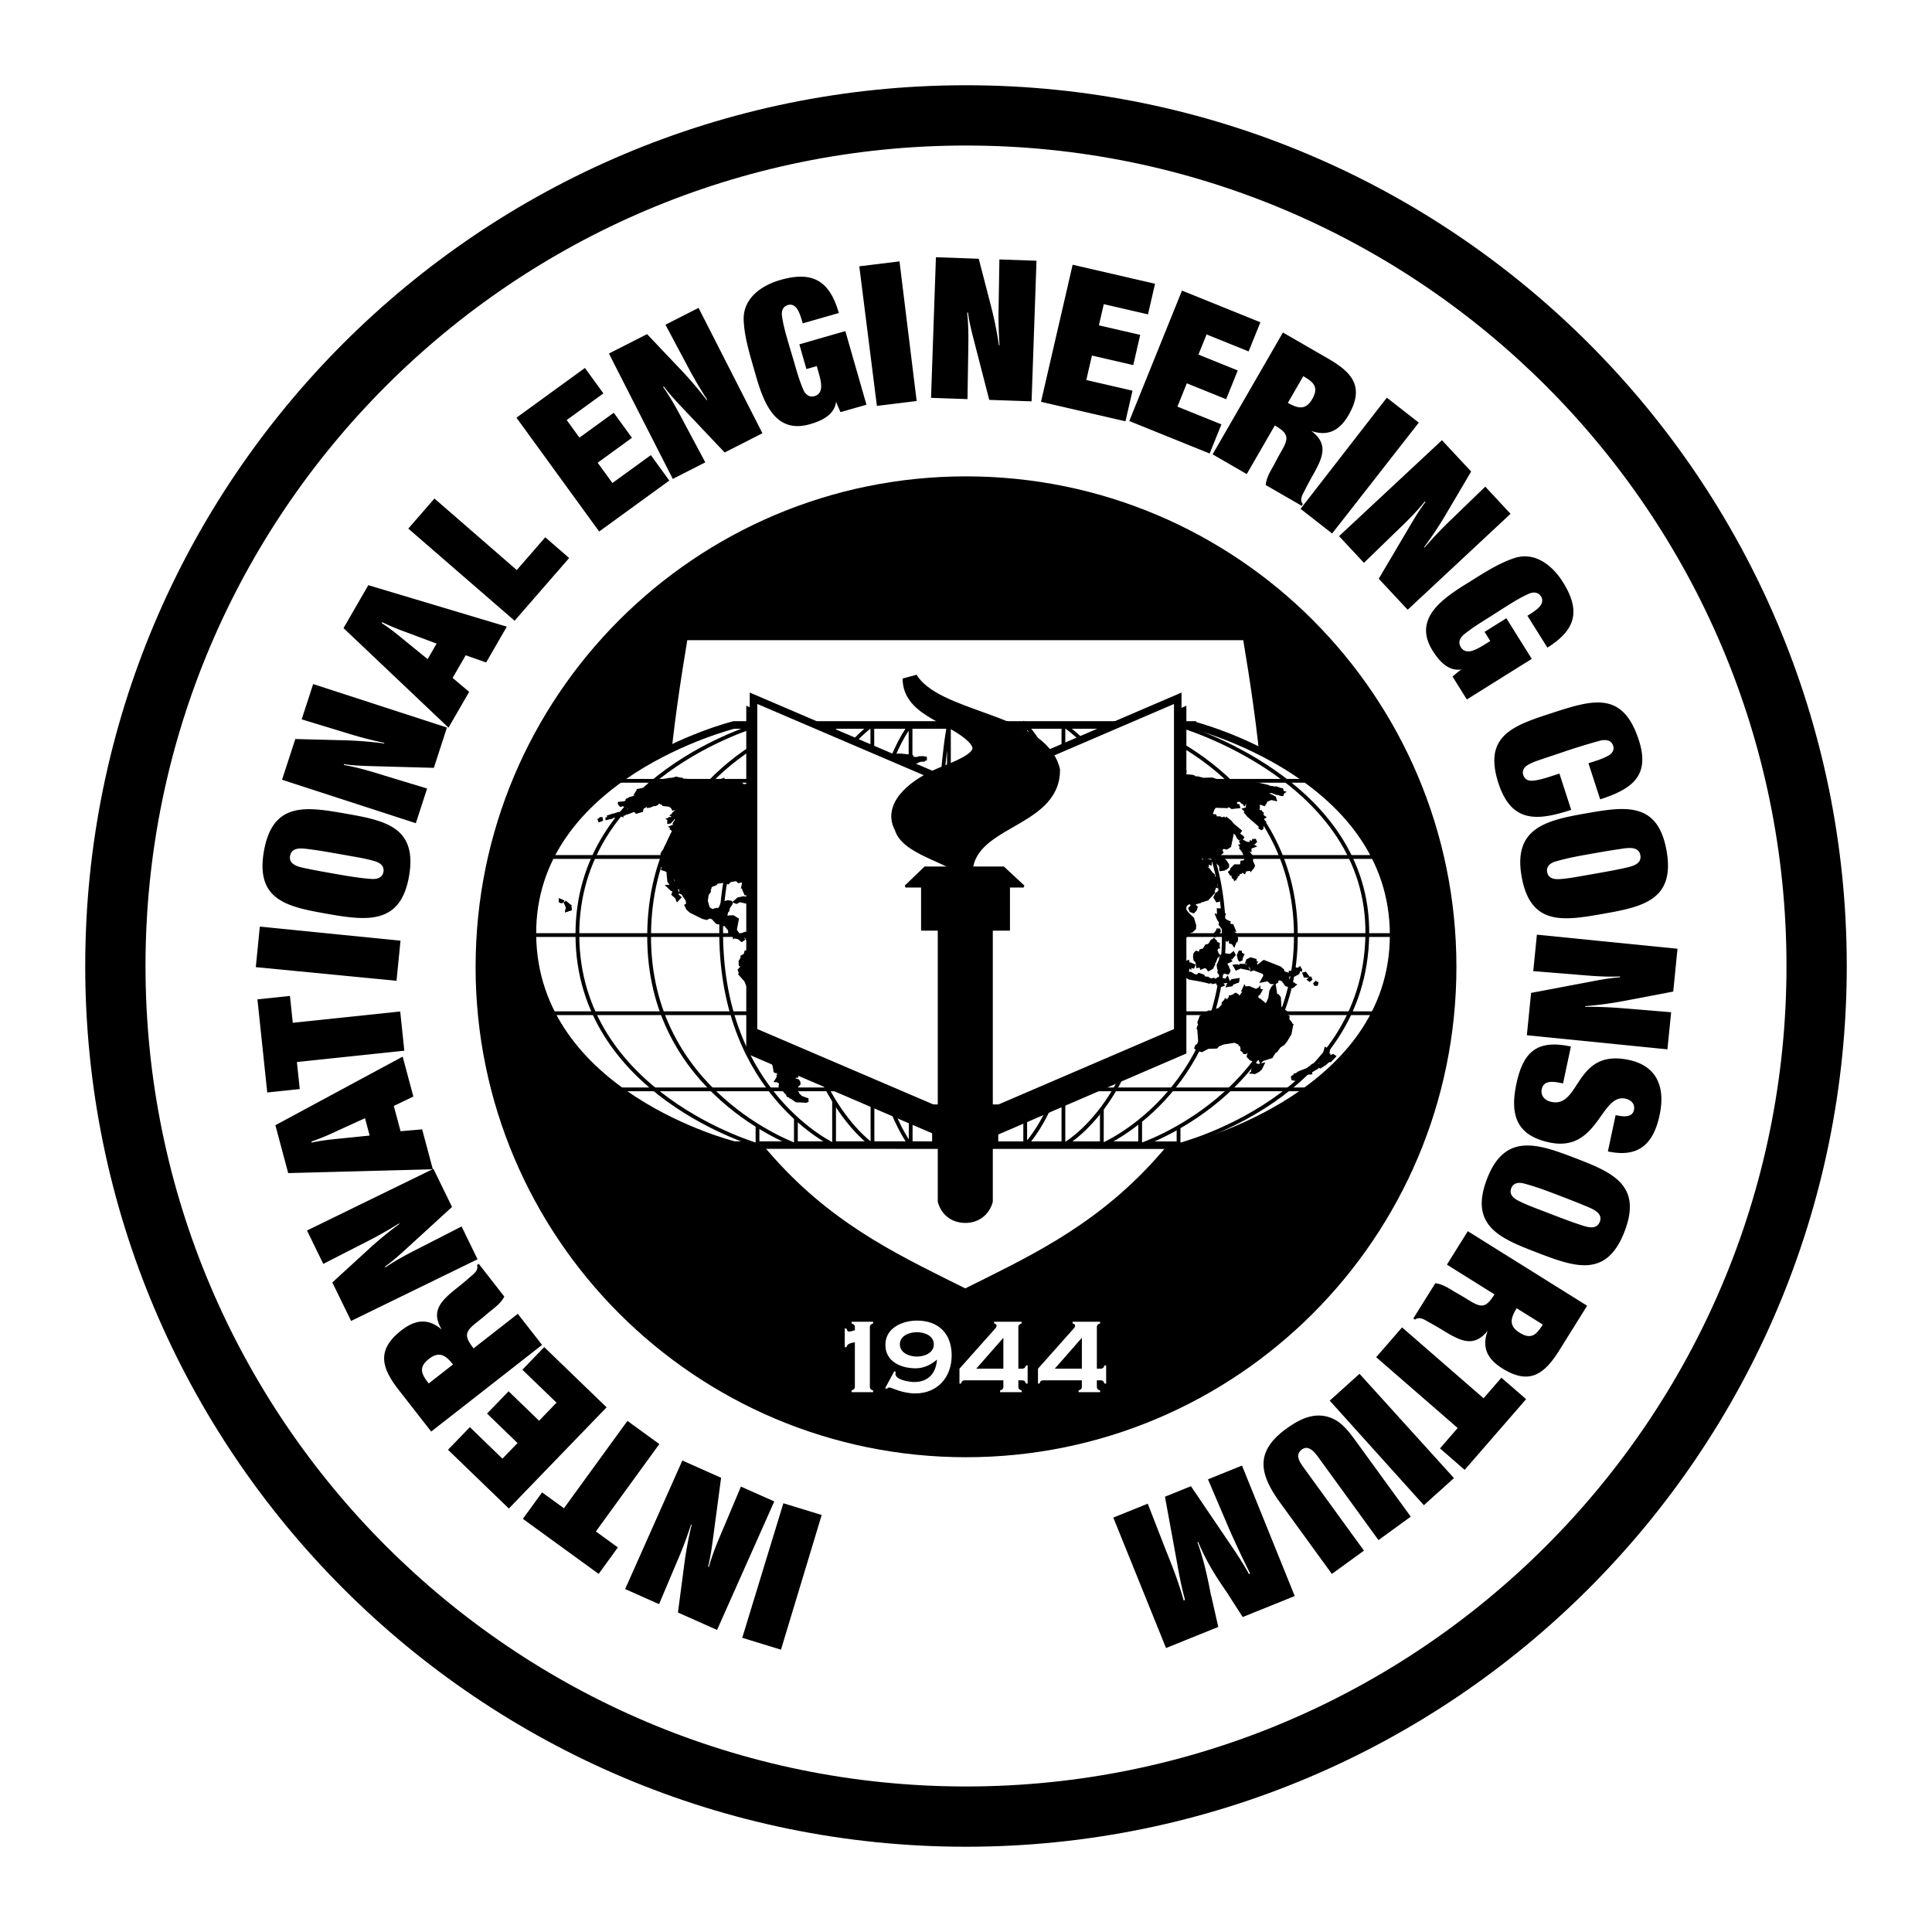 <svg xmlns="http://www.w3.org/2000/svg" width="2500" height="2500" viewBox="0 0 192.756 192.756"><path fill-rule="evenodd" clip-rule="evenodd" fill="#fff" d="M0 0h192.756v192.756H0V0z"/><path d="M8.504 96.377v-.006c.001-24.245 9.848-46.213 25.753-62.118C50.16 18.352 72.124 8.509 96.363 8.505h.019c24.245.001 46.215 9.847 62.12 25.752 15.902 15.902 25.746 37.866 25.75 62.106v.02c-.002 24.245-9.848 46.215-25.754 62.118-15.902 15.902-37.867 25.745-62.109 25.749h-.019c-24.244-.002-46.213-9.848-62.117-25.753-15.901-15.901-25.746-37.866-25.75-62.107v-.013h.001zm6.013-.006v.02c.003 22.579 9.175 43.041 23.989 57.855 14.816 14.816 35.281 23.99 57.864 23.991h.019c22.58-.003 43.042-9.174 57.857-23.988 14.818-14.815 23.992-35.281 23.992-57.865v-.02c-.002-22.579-9.174-43.04-23.988-57.854-14.818-14.818-35.283-23.99-57.868-23.991h-.019c-22.578.003-43.038 9.173-57.854 23.987-14.817 14.816-23.991 35.281-23.992 57.865z"/><path d="M48.955 96.457c0-26.193 21.233-47.427 47.427-47.427 26.192 0 47.424 21.233 47.424 47.427 0 26.191-21.232 47.428-47.424 47.428-26.194 0-47.427-21.237-47.427-47.428z" fill-rule="evenodd" clip-rule="evenodd"/><path d="M47.452 96.457v-.006c.001-13.509 5.48-25.742 14.333-34.594 8.851-8.85 21.08-14.326 34.583-14.33h.019c13.508.002 25.739 5.48 34.592 14.333v.006c8.85 8.852 14.324 21.078 14.328 34.578v.02c-.002 13.508-5.479 25.74-14.332 34.594-8.852 8.85-21.078 14.326-34.582 14.33h-.019c-13.509-.002-25.742-5.48-34.595-14.335-8.85-8.851-14.326-21.08-14.33-34.582v-.014h.003zm3.006-.006v.02c.002 12.674 5.143 24.151 13.448 32.458 8.308 8.31 19.79 13.452 32.47 13.453h.019c12.673-.003 24.15-5.144 32.457-13.449 8.309-8.31 13.451-19.79 13.451-32.469v-.02c-.002-12.677-5.141-24.154-13.445-32.462l-.002.002c-8.309-8.309-19.789-13.451-32.467-13.452h-.019c-12.675.003-24.152 5.143-32.459 13.448-8.31 8.31-13.452 19.791-13.453 32.471z"/><path d="M68.25 63.498h56.111c3.119 18.706 4.994 37.676-9.35 52.995-5.994 6.4-12.471 9.354-18.706 12.469-6.234-3.115-12.711-6.068-18.703-12.469-14.344-15.319-12.468-34.289-9.352-52.995z" fill-rule="evenodd" clip-rule="evenodd" fill="#fff" stroke="#000" stroke-width=".751" stroke-miterlimit="2.613"/><path d="M118.973 72.33H73.218S52.949 77.377 53.12 93.292c.187 15.996 20.114 20.951 20.114 20.951l45.739.012c.004 0 20.068-5.074 20.068-20.962 0-15.961-20.068-20.963-20.068-20.963z" fill-rule="evenodd" clip-rule="evenodd" fill="#fff" stroke="#000" stroke-width=".751" stroke-miterlimit="2.613"/><path d="M117.584 114.243s18.58-4.643 18.832-20.965c.232-15.511-18.832-20.932-18.832-20.932v41.897zM75.576 72.346s-18.049 5.152-17.97 20.962c.062 15.814 17.97 20.935 17.97 20.935V72.346z" fill-rule="evenodd" clip-rule="evenodd" fill="#fff" stroke="#000" stroke-width=".377" stroke-miterlimit="2.613"/><path d="M79.406 72.33s-14.55 4.867-14.643 20.962c-.095 15.738 14.643 20.962 14.643 20.962V72.33z" fill-rule="evenodd" clip-rule="evenodd" fill="#fff" stroke="#000" stroke-width=".377" stroke-miterlimit="2.613"/><path d="M83.217 72.33s-11.422 5.091-11.266 20.962c.142 15.888 11.266 20.962 11.266 20.962V72.33z" fill-rule="evenodd" clip-rule="evenodd" fill="#fff" stroke="#000" stroke-width=".377" stroke-miterlimit="2.613"/><path d="M87.033 72.33s-8 5.091-7.924 20.962c.064 15.664 7.939 20.962 7.939 20.962l-.015-41.924z" fill-rule="evenodd" clip-rule="evenodd" fill="#fff" stroke="#000" stroke-width=".377" stroke-miterlimit="2.613"/><path d="M90.844 72.346s-4.483 4.986-4.578 20.932c-.092 15.363 4.594 20.977 4.594 20.977l-.016-41.909zM113.754 114.255s15.611-5.164 15.535-20.977c-.061-15.812-15.535-20.948-15.535-20.948v41.925z" fill-rule="evenodd" clip-rule="evenodd" fill="#fff" stroke="#000" stroke-width=".377" stroke-miterlimit="2.613"/><path d="M109.928 114.255s12.174-5.09 12.174-20.962c.016-15.737-12.113-20.962-12.113-20.962l-.061 41.924z" fill-rule="evenodd" clip-rule="evenodd" fill="#fff" stroke="#000" stroke-width=".377" stroke-miterlimit="2.613"/><path d="M106.098 114.255s8.689-4.624 8.83-20.947c.139-15.511-8.83-20.978-8.83-20.978v41.925z" fill-rule="evenodd" clip-rule="evenodd" fill="#fff" stroke="#000" stroke-width=".377" stroke-miterlimit="2.613"/><path d="M102.285 114.255s5.467-5.09 5.486-20.962c.016-15.887-5.471-20.962-5.471-20.962l-.015 41.924zM98.471 114.255s2.049-4.998 2.141-20.947c.08-15.36-2.125-20.962-2.125-20.962l-.016 41.909zM94.674 72.33s-1.141 5.091-1.236 20.962c-.076 15.437 1.236 20.962 1.236 20.962V72.33zM53.089 93.292h85.981-85.981zM54.997 101.088h82.261-82.261zM130.492 108.687H61.59h68.902zM54.84 85.501h82.373H54.84zM130.617 77.901H61.59h69.027zM53.089 93.292h85.981-85.981z" fill-rule="evenodd" clip-rule="evenodd" fill="#fff" stroke="#000" stroke-width=".377" stroke-miterlimit="2.613"/><path fill-rule="evenodd" clip-rule="evenodd" stroke="#000" stroke-width=".377" stroke-miterlimit="2.613" d="M74.773 93.395l.141.165v-.165l.279-.228.049-.254.137-.12.126.043.08-.12.234-.03.407-.27.092.062-.046.088-.11.15.03.135-.107.181.092.27.126-.089-.061-.377.404-.162-.107-.077.077-.119.08.18.279.074.079.181.435-.031.237.119.328-.073-.08-.061h.5l-.218.092.453.254-.014.224.186-.028.095.074.624.66.518-.028.217.089.329.104.232.285.111.016.157.57.125.046-.046.165-.312.375.03.18.126-.088.03.239-.186.015-.019.074.503-.058.015.164.313-.465h.202l.405.165.034.105.107-.059.141.209-.046.105.218-.089.969.195.58.494.389.062.157.48-.078.48-.484.6-.19.39-.171.107v1.157l-.078.465-.281.66-.219.226-.532.028-.032.077-.45.209-.347.361-.061.182.11.285-.015.285-.221.285-.202.539-.233.212-.172.374-.266.316-.722-.134-.137-.12.046.162.312.18v.135l.172.124.031.208-.172.346-.626.135-.297-.061.11.197.031.373-.264.061-.296-.119.106.344.157.107.156-.062.034.151-.206-.076-.077.06.187.077-.141.148.062.377-.248.046-.08.177.11.166.359.12.08.122.015.151-.251.224.048.223-.095.046-.11-.089.11.105-.094.077v.149l.125.105-.061.031.297.162-.438.122.077.255-.108-.015-.187-.105.173-.106-.378-.075-.046-.196-.187-.089.155.089-.11-.03.031.076-.091-.088.03.104-.234-.24.017-.091-.237-.135.08-.151-.049-.12-.062.074-.11-.224.11.015-.14-.045-.077-.105.264.059-.329-.209.065-.046-.08-.104h-.279l.092-.15-.092-.077h.171l.157.166.062-.074-.016-.104-.03.089-.034-.077.049-.089-.08-.015.08-.12.061.12-.157-.12.111-.061-.187-.163v-.392l-.064-.059.064.016-.126-.123.077-.089-.233.046-.125-.107-.126-.389.048-.104-.251-.571.08-.03.061-.887-.267-1.245.065-.558-.11-.898.045-.467-.202-.871-.469-.376-.718-.359-.298-.286-.03-.254-.343-.482-.343-.812-.565-.629.047-.092-.108-.301.217-.238.126-.225-.03-.107-.096.12-.125-.089-.016-.316.187-.316v-.15l.298-.162.079-.301.203-.061.186-.301-.125-.015.049-.66-.125-.226-.095-.167.079-.118.157-.058zM86.055 79.549l-.234.073.062.046-.016.15-.267.286-.156.015.079.089-.312.031-.08-.031.08-.089-.141-.046.095-.061-.533.03.125-.043-.233-.091.172-.032h-.187l.061-.026-.061-.062.107-.046-.141.03.065-.03-.111-.089.061-.061-.091-.043-.031-.258.278-.089-.03-.046h.08l-.095-.027-.312.119.11-.119-.062-.123.062-.027-.142-.046.096-.062-.096-.015.111-.044-.095-.045.156-.12-.126-.031.156-.104-.045-.015.061-.076.141-.013-.092-.031h.42l-.077-.03.077-.046-.298.015.329-.046.065-.104h.125l-.08-.046.203-.163h-.344l-.279-.135.607.074-.061-.061.095-.043-.141-.047.092-.03h-.141l.111-.043-.157.043.141-.059h-.187l.218-.046-.233-.073-.156.073v.046l-.252-.03.187-.089h-.108l.173-.077.106-.105-.156-.044.141-.062h-.091l.046-.178-.062-.015.077-.016-.093-.016h.108l-.233-.18.076-.031-.015-.042-.64-.121-.39.075-.221-.058.034.072-.267-.03-.141-.074.266-.061-.422-.061.922-.043-.079-.031.11-.015v-.046l-.641.03.11-.03h-.155l.107-.028-.31-.015-.018-.076.781-.136h.408l.264-.073v-.062l.126-.015-.077-.015.218-.028-.359.028-.187-.058.671-.135h.39v-.046l.095-.016-.046-.046.203-.028.358.09-.251-.09.766-.06.095.06-.095.059.172-.073.374.058-.107-.044h.202l-.141-.092.797.12.065-.011-.079-.031h.201l-.107-.046.28.014-.374-.088.781.042-.702-.089.375-.03.514.089-.046-.043.279-.016-.187-.046 1.156-.03.61.062-1.06.014.107.016-.406.031 1.501-.047.031.031-.219.028.718.03-.625.062h-.95l.201.016-.422.058 1.094-.044.062.017-.265.073.748-.104.035.031-.05.057-.42.181.764-.211-.031.046.328-.016.111-.057.358-.017.39.059-.436.077.016.043-.984.046h.766l-.659.088.018.062.42-.062-.328.077-.076.089.122-.031-.359.092-.03.031.045.015-.217.147.202-.043.221.043-.221.016.05.03-.08.031.343.015v.059l-.733.061.123.093.297.026-.217.032.217.046-.046.119-.374-.077.203.062-.157.046h.141l-.08.073.298.046-.469-.03-.092.046.313.089-.05.076-.328.058-.248-.119-.328.119-.156-.014.297.06-.327.059.327.015-.141.046-.03.077.171-.077.313.105-.126.076.202-.03-.126.091.157-.045-.091.103.045.12-.141-.073-.031.073h-.14l-.157-.178-.453-.107-.031.03.061.046.281.044-.484.061-.015.074-.141.03.393.016-.267.076.469-.076.545.046-.827.331-.64.058-.093.061-.251.016-.111-.123.049.123-.236.074-.126.149-.264.151-.186-.015-.081.119-.201-.043-.032.059-.078-.031.14-.074-.11-.03-.077.104h-.061l-.019.077h-.248l-.111.03.05.058-.096.046-.156-.015-.046.046.126.12-.221.014.126.047-.016.089-.14-.015.095.061-.191.043.016.062-.123-.016.062.046zM119.902 101.337l.018.181.109-.166.578-.347.204.016.373-.178.455-.076.408-.421.029-.255.156-.165.092.301.096-.121-.031-.226.218.076.047-.257.125-.028v-.107l.08.031-.019-.12.189-.046.032-.135.031.076.187-.119.157.089.109.15-.094.239.172-.208.266.089-.045-.212.156-.223.092-.016.015-.18.094-.059.076.059.035-.121.374-.046v-.119l-.141-.074.076-.046.676.285.172-.073.015.15.123-.165.018.104h.076l-.125.227-.123.012-.156.451.156.107.016.15.185-.015.576.479.19-.058.141-.243.169-.405.096-.689.203-.375.096-.077.016.089.125.843h.201l.142.194.061 1.052.221.061.031.135.248.135-.047.089.127.211-.016.255.108-.089.125.059-.014.3.266.3.092.301-.141.751-.404.674-.237.301-.42.285-.312.435-.203.135-.268.451-.998.317h.061l-.092.103-.096-.238-.156.045.08-.134-.469.254-.344-.12-.236-.242.11-.525-.282.047.188-.227-.031-.135-.188.239-.201.016.156-.089.264-.346.08-.256-.268.317-.373.223-.051.108-.136-.108h.06l.032-.089-.032-.285-.109-.061.064-.105-.379-.134-.277-.135-1.156.181-.535.207-.17.198-.844.03-.596.316-.359-.077-.186-.15.061-.166.189-.118.123-.375-.091-1.203-.11-.21.125.076-.047-.242.063.196.094-.073-.11-.421.248-.677zM100.635 87.506l-.078-.073-.264.015-.395.178-.888-.225-.453-.134-.077-.135-.439-.016-.217.182-.019.358-.217.105-.299-.178-.419-.107-.141-.255-.862-.209-.328-.211.297-.331-.14-.239.11-.227-.126.061-.172-.135-.217.089-.828.016-.829.104-.75.377-.516-.031-.217-.196-.11.046-.219.42-.579.42-.172.301.016.331-.092.134-.08.105-.641.377-.126.239-.233.182-.095.269-.485.737-.076.299.172.181-.08.255.095.224-.141.632-.092.239-.157.107.234.301-.061.135v.166l.202.193.233-.059-.142.059.096.196.423.481.077.312.343.243.499.478.424.182.657-.182.404.016.266.107.767-.362.172-.046.203-.012.343-.015.171.135.111.104v.165l.188.151.514-.135.141.165.157.028.061.196-.046.285-.092.239.046.062-.046.119.122.092-.137-.015-.019.166-.107.089.126.301.435.539.221.285.061.196.016.105.217.526-.046.241.157.48-.03.313-.298.393-.172.929.015.212.625 1.141v.42l.172.839.298.332.39.856v.151l-.093.118.123.196v.166l.08-.077v.077l.267.089.576-.177.532.043.531-.166.689-.614.342-.512.235-.208.125-.436.015-.165-.092-.03.077-.105.468-.196.157-.181.046-.51-.187-.408.016-.177.656-.601.392-.15.36-.39.045-1.337-.125-.106-.094-.287.033-.462-.158-.212.111-.436.248-.496.282-.285.251-.375.764-.616.44-.478.281-.424.279-.658.156-.525.112-.015-.078-.031.031-.346-.125-.044-.344.136-1.127.269-.281-.285-.172-.03.188-.12-.077-.212-.439-.451-.248-.089-.08-.15-.047.074-.326-.748-.268-.227-.156-.795-.297-.285-.047-.196.065-.015-.141-.136-.439-.916-.186-.24-.047-.285.373.571.078-.031.094-.374-.201-.497-.236.062-.219-.062zM77.741 90.839l.015.077-.141.059h-.187l-.03-.089.343-.047zM80.694 83.453l-.248.208-.034.138.346-.092-.018-.073-.138.042.123-.177-.031-.046zM73.083 79.622h.11l-.233.046.123-.046z"/><path fill-rule="evenodd" clip-rule="evenodd" stroke="#000" stroke-width=".377" stroke-miterlimit="2.613" d="M72.334 79.549l.062.135.141-.107-.046.15.123-.028-.015.058.594-.18.313.03h-.267l.065.061-.205-.015-.875.346-.499.059-.329-.135.172-.047.343.093.253-.151h.106l.08-.061-.141-.208h.125zM67.192 82.597l-.125-.077.11-.042.39.134.125.463-.374-.119-.11-.12.141-.058-.282-.123.049-.073.076.015zM66.738 82.012l.031-.093.156-.043-.156.15.018.135-.049-.149zM67.051 81.695h.065l-.191.166-.138.042.031-.192.203-.046-.046.076-.126.028.046.03.156-.104zM80.274 82.701l.39.212-.344-.046-.156-.135.11-.031zM72.224 80.555l.626-.285h.141l-.172.058.077.03-.077.046.469.016-1.064.135zM78.397 78.901l.657.467-.219.061-.205-.046-.076-.076.061-.043-.607.239.046-.166-.298.077.062-.092.19-.058.263-.285.126-.078zM73.96 81.619l-.08.092h.096l-.08.058-.123.392.031.224-.221.212-.031-.077.203-.223-.124.03.032-.166-.142.059-.015-.178.125-.108-.11-.031.172-.162.172.028.047-.12-.078-.03h.126zM82.037 82.327l-.328.193-.031.135-.248.196-.015.077-.283.135.142.027-.252.182.531.03.236-.061-.111.092.282-.031-.251.181.438-.257-.11.257.141-.077-.031.151.111-.031.126-.177.014-.077-.094.045.111-.165-.206.135v-.135l.206-.12-.206.043.175-.224-.378.031.065-.077-.156.016-.016-.043.122-.061-.091-.047-.187.12.435-.478-.141.015zM79.976 83.453v.119l.344.031-.156.104-.157-.059-.141-.122.11-.073zM72.553 78.632l-1.157.196.672.028h-.234l-.048.091-.343.105.201.046.439-.135-.343.178.469-.12-.031-.058.123-.046.282.016h-.092l.279-.121.11-.106-.546.076.344-.12-.125-.03zM70.568 78.092l.203-.076.046.046-.295.104.046-.074zM75.163 90.015l.656.375-.813.09.157-.165-.219-.045-.125-.225-.736-.165.034-.12-.205-.015-.436.239-.08-.03.281-.24.516-.105.344.059.626.347zM83.398 76.47h.455-.455zM85.493 80.224h-.141.141zM84.646 77.896l.329.15-.421.046.142-.015-.237-.031.095-.015L84.49 78l.111-.015-.047-.044.092-.045zM91.289 75.915l.08.015-.141.012.061-.027zM88.431 75.402l.218.046-.218-.046zM88.4 75.448l.172.016-.172-.016zM88.275 75.448l.201.016-.201-.016zM87.523 75.479l.236.016-.236-.016zM87.382 75.522l.408.047-.125.046-.283-.093zM86.585 75.569l.221.06-.221-.06zM76.07 90.721l.03.06-.079-.03.049-.03zM75.086 90.839l.186.151-.22.031-.249-.151.283-.031zM77.21 84.084l-.377.104.016.059-.484.03-.188.119.156.016.656-.074.034-.15.187-.104z"/><path fill-rule="evenodd" clip-rule="evenodd" stroke="#000" stroke-width=".377" stroke-miterlimit="2.613" d="M76.333 84.532l-.514.03-.36.182-.156-.016.095-.089.092.016.015-.077.08-.12.172-.073.248-.347.016-.15.064.181.171.015.047-.077h.08l-.111-.285-.687-.135h-.034l.111-.373h-.187l-.031-.196-.125-.017-.077.121v-.136l-.11-.03-.142.134.046-.089-.389.213-.671.343.263-.074-.031.089.157-.015.61-.224-.236.181.812.073h.034l.015.135-.281-.031-.329.12.031-.059-.389.255.201-.072-.422.477-.108.378.219-.031.171-.197.08-.254.171-.255.188-.118.031.042.186-.193.267.119-.065.208-.218.181.267-.088-.015.254-.08.12-.107.061-.095.089-.095.076.064.044h.279l.782-.316zM63.411 80.87l.218-.06-.016.06.127-.122h.263l-.015.076h-.172v.074l-.436.123.108-.092-.126.061.049-.12zM60.596 81.545l.392-.119-.014.089-.378.091v-.061zM59.661 81.876l.279-.107.016-.058h.156l-.451.165zM56.674 90.435l.141.061.03.179-.233.076.062-.316zM56.598 90.239l.076.061-.092.03-.049-.107.065.016zM55.941 89.896l.061.026-.061.077v-.103zM67.379 81.199l-.046.211-.111.105-.091-.151.107-.058-.061-.015.141-.12-.141.043.125-.089.077.074zM61.833 80.177l.296-.028v.09l-.186.061-.11-.123zM73.083 79.622h.11l-.233.046.123-.046z"/><path fill-rule="evenodd" clip-rule="evenodd" stroke="#000" stroke-width=".377" stroke-miterlimit="2.613" d="M72.334 79.549l.062.135.141-.107-.046.15.123-.028-.015.058.594-.18.313.03h-.267l.065.061-.205-.015-.875.346-.499.059-.329-.135.172-.047.343.093.253-.151h.106l.08-.061-.141-.208h.125zM72.224 80.555l.626-.285h.141l-.172.058.077.03-.077.046.469.016-1.064.135zM78.397 78.901l.657.467-.219.061-.205-.046-.076-.076.061-.043-.607.239.046-.166-.298.077.062-.092.19-.058.263-.285.126-.078zM73.96 81.619l-.08.092h.096l-.08.058-.123.392.031.224-.221.212-.031-.077.203-.223-.124.03.032-.166-.142.059-.015-.178.125-.108-.11-.031.172-.162.172.028.047-.12-.078-.03h.126zM72.553 78.632l-1.157.196.672.028h-.234l-.048.091-.343.105.201.046.439-.135-.343.178.469-.12-.031-.058.123-.046.282.016h-.092l.279-.121.11-.106-.546.076.344-.12-.125-.03zM85.493 80.224h-.141.141zM88.275 75.448l.201.016-.201-.016zM87.382 75.522l.408.047-.125.046-.283-.093zM56.674 90.435l.141.061.03.179-.233.076.062-.316zM56.598 90.239l.076.061-.092.03-.049-.107.065.016zM55.941 89.896l.061.026-.061.077v-.103zM81.632 95.737l-.141.313-.343.014-.016-.299.062-.044.438.016zM79.927 109.806l-.466-.015-.126-.09.108-.03-.077-.061.188.091.156-.03-.234-.15.124-.077-.234-.028.015-.091-.094-.044.174-.076.172.046.294.27.675.239-.205.077-.47-.031zM78.584 109.146l.125.029v-.074l.078.058-.016.092.313.059-.141.134-.141-.058h.079l-.061-.061-.171-.044-.065-.135zM77.867 108.334l.015-.074.092.058.11.271-.217-.178v-.077zM77.302 106.488l.173.165-.047.059.08.211-.156-.076-.05-.359zM78.725 92.851l-.046.166-.171.015.076-.073-.03-.108h.171zM100.979 86.412l.126-.062-.126.212-.186.089-.188-.119.374-.12zM99.637 86.261l.029-.107-.109.077v.074l.08-.044zM90.087 79.414l-.485-.061.016-.062.171-.027-.061-.032.092-.061-.389-.042.438-.108-.141.016.141-.058-.11-.046-.374.03.137-.016-.061-.06.157.03-.076-.046.045-.059.187.075-.062-.089.093-.016-.107-.046.279.107-.078.058.062.12.11-.104.061.016.05-.121.122.089.157-.103.095.119v-.105h.313v-.076l.061-.015.111.091.171-.06-.095.091.237.178-.298.227-.079-.046-.657.239-.233-.027zM93.307 82.52l-.064.016.064-.016zM112.246 93.094l.065.088-.127.363.046.327.11.211.127.017.217-.197.015-.223-.248-.421-.205-.165zM119.17 90.435l.125.089-.078.227-.158.165-.217-.077-.08-.208.191-.181.217-.015zM121.482 89.067l.11.062.015.119-.095.69-.248-.419.218-.452zM124.701 84.204l.047-.031.016.104.234.135-.326.12v.227l-.395-.151h-.297l.036.089.216.093-.171.104-.217-.286.06-.104-.06-.092.201-.027-.266-.528.549.301.373.046zM122.951 86.847l-.203.178.092.15.111-.015-.047-.135.092.107.08.374.092.046v-.119l.051.15.09-.092v-.389l-.155-.197-.203-.058zM123.779 86.998l-.172-.031-.078.181-.22-.181.08-.151.234-.091.221.138-.065.135z"/><path fill-rule="evenodd" clip-rule="evenodd" stroke="#000" stroke-width=".377" stroke-miterlimit="2.613" d="M124.293 84.894h.064l.42.496.051.301-.096.028.282.647-.045.134-.08.09-.032-.209h-.064l-.076.27-.11-.119-.046.135h-.249l.016-.047-.142-.074-.014.105.121.104-.107.016-.065.181-.201-.136-.016-.18-.625.089-.047.122-.267-.031-.029-.091.296-.301h.657l.062-.525.08.197.233-.136.093-.407-.201-.463.03-.135.107.089.064-.015-.015-.105h-.11l.061-.03zM125.297 83.873l-.236.238.031-.223.205-.015zM124.873 84.111l.061.031-.061.166v-.197zM106.869 77.43h.172l-.187.061.015-.061zM107.121 77.325l.078.059-.142-.012.064-.047zM105.619 77.325l-.015-.089.22.059-.205.03zM104.043 77.973l-.08-.046.064-.062.344.151-.328-.043zM102.807 77.687h.111l.076.089-.187-.089zM102.807 77.175l.375-.061-.188-.043.141-.031-.108-.046.188-.015-.172-.015.016-.028-.065-.046.283-.031.141-.104.342-.046-.03-.042h.514l.391-.139.312.062-.047.103-.701.078-.424.134.065.031-.065.043-.125-.015.094.046h-.265l.109.061-.061.058-.125-.058-.031.043.123.061-.187-.015.156.046-.125-.016.08.046-.047.043-.439-.03.127-.059-.252-.015z"/><path fill-rule="evenodd" clip-rule="evenodd" stroke="#000" stroke-width=".377" stroke-miterlimit="2.613" d="M102.871 77.265l.467.03-.123.089.062.015-.047.046.047.105.186.165.312.092-.404.043-.267-.058-.03-.047.092-.015-.139-.03.047-.044-.392-.03-.061-.089h.125l.076-.123-.107-.042.156-.107zM102.338 78.092l.312.074-.312.092-.047-.108.047-.058zM125.764 82.52l-.032.166.096-.074-.064-.092zM117.121 77.145l.205.015.344.119-.641-.03.092-.104zM117.42 76.801l.906.089-.187.074-.438-.059-.281-.104zM116.434 76.693l.859.12-.264.092-.205-.076-.06-.074-.33-.062z"/><path fill-rule="evenodd" clip-rule="evenodd" stroke="#000" stroke-width=".377" stroke-miterlimit="2.613" d="M116.309 76.755l.205.046-.125-.092h.125l.234.062.045.058.111.061.217.031-.828.031-.344-.108h.08l-.14-.043.045-.046-.094-.03.189-.046.28.076zM125.312 80.45l-.08.043.096.12.092-.12-.108-.043zM121.076 81.499l.123.046v-.089l-.137-.046.014.089zM122.232 81.619l.471.377.262.316.846.706-.295-.151-.141.03.186.39.343.239.112.135-.284-.119.032.18-.188-.18-.172-.344-.172-.166-.423-.647-.344-.269-.186-.286.125-.045-.201-.151.029-.015zM109.387 76.243l.142-.178.123.012.047.062.139-.031.328.092v.073l-.672.062-.121-.016.014-.076zM108.277 75.958l.344-.028.156.043-.14.031.172-.062.343.077v.074l-.109-.016.203.078-.281.03-.904-.151.216-.076zM108.041 75.765l.08-.015.44.088-.081.016.096.061-.455.043-.408-.043.328-.15zM107.746 75.958l.375.015-.236.046.064-.015-.203-.046zM99.572 79.85l.282.119.111.15-.313.151-.236-.332.156-.088zM95.634 81.321l.111-.015.061.09-.157.044-.076-.107.061-.012zM95.917 81.214l.125.077-.034-.077.095-.027.062.104-.108.165-.08-.016-.156-.149.096-.077zM95.462 84.473l.046.212-.077.209-.125-.27.156-.151zM98.275 85.691l-.203.135.125.12v.119l.092-.046.08.166.063-.089.093.073-.08-.27.08.061.077-.061-.327-.208zM98.996 86.454l-.314-.058-.03.104.59.062.016-.077-.262-.031zM98.838 85.75l-.281-.24-.077.043.358.197zM95.417 84.909l.122.166-.016.327-.187.139-.126-.543.207-.089zM96.854 85.691l-.11.223v.197l-.595-.316.049-.076.234.061.422-.089zM94.134 85.268l.031.076-.061.09-.156-.074.186-.092zM97.197 80.975l.143-.105.014-.122-.157.076v.151zM93.509 80.104l-.08.089.049.091.031-.18zM92.384 81.711l.156-.12-.11-.165-.203.03-.03-.077-.046.093v-.062l-.126.016-.126.119.11.016-.095.088-.217-.015-.095.077.11.046-.11.058.031.061.174.027-.19.155.221-.016-.343.119.091.031-.091.058h.122l-.092.062.763-.151.096-.45zM92.463 80.81l-.079.072.156.078-.077-.15zM92.43 81.141l.11-.016-.061-.061-.049.077z"/><path fill-rule="evenodd" clip-rule="evenodd" stroke="#000" stroke-width=".377" stroke-miterlimit="2.613" d="M93.055 82.566l.72-.088.108-.093-.172-.058.221-.15.016-.151-.328-.03.076-.104-.141-.107.095-.028-.236-.196-.077-.228-.313-.119.126-.059-.049-.046.142-.103.079-.196-.438.03.064-.062-.049-.03.202-.104-.031-.059-.313.012-.076.077v.074l-.126.092.062.058-.138.15.156.016-.126.315.157-.208-.049.089.126-.031-.108.316.389-.061-.11.107.065.089.107-.031-.046.212-.374.135.107-.031.034.105-.283.165.36.12.186-.058-.107.104-.22.015-.344.285.408-.061.061-.089.187.015zM92.509 80.628l-.156.046-.015.119.171-.165zM98.166 80.585l-.221.012.051.138.217-.122-.047-.028zM103.666 99.85l.393-.136.125.092-.034-.122.094-.089.096.06.015-.18.032.061.14-.092-.08-.074.08-.046-.015-.149.076.046.142-.136v-.227l.094-.058.156.209.108.632-.076.119-.08-.119v.315l-.702 2.058-.142.147-.373.123-.297-.27-.096-.496v-.197l.328-.54-.123-.6.139-.331zM89.542 88.212l-.142.104.077.015.065-.119zM89.664 88.316l.015.107.049-.076-.064-.031zM124.172 98.589h.217l.047.073-.143.092-.121-.165zM124.107 98.739l.049-.104.045.104h-.094zM128.891 102.104l-.08.223.08-.223zM124.031 104.97l.186-.058.14.073-.326-.015zM125.201 106.218l.313.135.39-.092-.187.392.047-.091-.203.196-.375.209-.157-.013.063-.061-.078-.135.047-.151.064.031-.018-.27.094-.15zM131.172 98.019l.297.149h-.221l-.076-.149zM130.656 97.733l.063-.045.06.134-.123-.089zM115.92 94.157l.56.108.737.779.109-.016.279.274.204.042-.063.197.203-.015-.031.3.203.061.096.328.201.031.08.135-.08.735-.232-.072-.016.088-.516-.45-.345-.467-.157-.436-.248-.238-.111-.362-.248-.178-.156-.285-.393-.346-.076-.213zM123.717 95.028l.031.258-.096.104.192-.165.076.046-.092.15.123.12-.219-.015.079.315-.125-.151-.094-.377.125-.285zM123.264 96.412l.172-.016.109.135-.17.077-.111-.196zM122.465 96.909l.064-.166.047.104-.111.239v-.177zM122.375 96.847l.076-.016-.031.182-.065-.016.02-.15zM122.092 95.271l.672.104.265-.212.047.092-.217.271-.939.015-.047.27.139.165.58-.224.076.089-.5.239.252.377-.065.105.125.181-.277.134-.176-.586-.138.137.015.63-.185.028-.067-.089.067-.481-.112.015-.031-.224.219-.496.06-.375.237-.165zM120.576 97.718l.139.046-.092.134-.156-.134.109-.046zM120.826 97.807l.141-.029-.016.151-.172-.014.047-.108zM121.062 97.792l.264.061-.047-.135.172.104.047-.058.064.104-.519.105-.045-.12.064-.061zM121.732 98.019l.188.223-.125.046-.252-.135-.031-.089.22-.045zM121.748 97.807l.172-.059.404.105.112-.151.029.076-.11.105-.343.058-.28-.043.016-.091zM122.951 98.064l-.111.164-.278.044.077-.193.236-.106.09-.105.5-.076-.014.091-.5.181zM123.717 96.531l.078-.18h.312l.221.061.076.165-.64-.136-.047.09zM119.887 97.764l-1.201-.212-.393-.239.08.016.156-.182h.248l.362.224.359.046.141-.15.375.135.093.196.329.032.015.268-.564-.134zM118.902 96.276l.141.059-.029.093-.127-.016.015-.136z"/><path fill-rule="evenodd" clip-rule="evenodd" stroke="#000" stroke-width=".377" stroke-miterlimit="2.613" d="M118.311 96.111l.187-.104.078.223.094.032v.134l-.359-.285zM118.17 95.313v.077l-.065-.088.065.011zM116.777 95.857l.127.193-.111-.059-.016-.134zM117.482 95.151l-.062-.077h.094l-.032.077zM116.42 95.255l.17.089-.016.104-.154-.193zM120.371 94.415l-.248.39-.297.073-.111.316-.342-.135-.031.031-.096.104-.029.285.045.258.191.193.061.451.343-.046.03.181.283-.12.297.089.125.197.279-.151.172-.331-.092-.136.203-.149.217-.586.221.046-.25-.254.013-.104-.201-.316.141-.046-.047-.136.219-.045-.076-.136.232-.073-.391-.196v-.135l-.125-.12-.095.104-.014-.104-.328.51-.299.091zM132.328 104.565l-.016.135.188.089-.047.301-.094.123.094.073.108-.182-.045.286.185.092.299-.119.061.042-.36.378-.185.016-.344.311-.453.286-.127-.059.312-.3-.172-.196.456-.331.171-.285-.062-.074.078-.134-.078.045-.033-.166.08-.091h-.08l.064-.24zM131.076 106.276l.203-.12-.031.197.203-.092-.062.076.127-.045-.141.196-.563.331-.124.135.015.059-.344.03-.595.509-.344.138-.529-.107.091-.059h-.076l.264-.15.049-.092.06.016.344-.239.844-.331.609-.452zM126.873 96.276l.797.316.268.224.06.228.408.149.047.163-.203.046.217.3.111.239.141.016v.107l.172.074-.049.046.236.088-.142.121-.579-.165-.328-.464-.42-.197-.156.016.029.105-.216.104.06.137-.14.09-.375-.032-.282-.285-.531.105.143-.255.17.031-.17-.555-.893-.346-.123-.12.016-.181-.112.255-.125.046-.015-.197-.188-.15.375-.059.08-.12-.379.059-.121-.178-.205-.046.065-.15.277-.134.393.119.046.42.221.239.656-.509.764.3zM130.107 97.028l.252.328-.14-.011-.112-.317zM128.578 97.044h.358l.078-.123-.016.107.172.016.221-.167-.016-.149.187.043-.095.287-.328.178-.36-.015-.201-.177zM129.719 96.636v.211l-.143-.3.143.089zM121.562 92.674l.045.223-.515.524.42-.524.05-.223zM123.016 93.094l.203.15.125.42-.065.3-.111-.257-.092.123.078.209-.047.118-.062-.104-.25-.073-.016-.3-.14-.109-.174.136-.061-.104-.156.211.061-.285.236-.181.094.03.015.151.078-.046.157-.197.156-.012-.029-.18zM122.639 93.047l.156-.06v.122l-.156-.062zM122.639 92.701l.029.212-.123.239.094-.451zM122.703 92.628l.172.088.09.243-.061.042-.201-.373zM122.404 92.809l.141.015-.08.435-.156-.165.095-.285zM122.139 92.523l.281.105v.104l-.236.181-.045-.39zM122.688 92.357l.216.016.157.374-.125-.015-.248-.375zM122.42 92.342l.219.209-.141-.104-.062.046-.016-.151zM121.982 90.824l.016.258.094.135-.188.42.078.224.11.135.156-.104.127.15.014-.077.14.061-.049.062.143.165-.016.104-.359-.346.031.166-.203-.166-.281.015.016-.223-.079-.016v.088l-.125-.18-.125-.3.141.03-.031-.616.39.015zM121.719 92.13l.263.062.03.209-.061.046-.232-.317zM76.333 90.944h-.5l-.106-.105.465-.03-.061-.239-.141-.062.393-.028.419.044.173.107-.077.044.248.122-.061.104-.218-.062-.251.093-.047-.077-.186.197-.05-.108zM97.449 85.268l-.002.015-.021-.015h.023zM121.291 85.832l-.012.022-.008-.022h.02z"/><path fill-rule="evenodd" clip-rule="evenodd" stroke="#000" stroke-width=".377" stroke-miterlimit="2.613" d="M76.849 82.447l.205-.077.108.062.126-.135.064.088.076-.073-.03-.077.281-.089-.11-.076.141-.359-.048-.135.937-.421v-.076l-.091.062.157-.482-.173-.12.047-.077.232-.042.064-.092.123.015-.061-.031.095-.058h-.111l.077-.046.018-.119.078-.016-.126-.015.297-.224-.125-.016.065-.104.186-.076.374.089.282-.059.187.074-.095.076.126-.03-.047.088.127-.014-.08.046v.061l.377.058-.11.092v.105l-.36.015.28.031.015.058-.092.076h.077l-.061.046.015.028h-.156l-.218.135.5-.104-.065.18-.233.074.218-.058.156-.12-.03.12.343-.181.015.089.081-.058-.016-.046.248-.135-.031-.074.267-.123-.049.093.111.088-.077.031.107.031-.203.073.203-.031.016.108-.157.027.191.031-.172.092.138-.031-.046.059.111.062-.141.06.155.09-.111.073-.232.015.218.016-.077.091.264.105-.092.119.156-.015-.049.12.141-.074.282.151-.655.224-.173-.016.141.046-.049.061.61-.196-.14-.015.251-.016-.096.197.126-.089.173.042v.104h-.126l.064.139-.064.016.064.042h-.08l.05.061-.268.151-.389.058-.439.258h-1.297l-.313.223-.389.135-.689.513.766-.451.766-.166.123.059-.031.122-.247.119-.283.016.343.058-.171.165.095.016-.034.135.11.15.237.062.187-.046.141.135-.611.165-.014.059-.111-.028-.389.285-.096-.092.11-.193-.064.015.69-.227-.313.016.093-.151-.298.166-.31.031-.064.134-.298.105-.076-.061-.126.123-.267.072-.294.363.157.149-.707.12-.312.151-.015.134-.298.301-.091-.15.014.269-.297.359.095-.208-.079-.119.03-.136.141-.15-.171.074-.062.285-.157-.12.157.197-.064.193-.061.031.095.03-.018.196-.173-.046-.03.09.126.061.061-.061v.076l-.264.058.031.165-.641.286-.595.408-.248.39.091.944-.122.407-.19.074-.108-.224-.126-.362.047-.134-.061.015.076-.346-.218-.24-.313.089-.187-.193-.39.058.047-.166-.095.136-.5.015v.061h.236l-.125.135.076.12-.171-.09-.188.075-.217-.166-.672.091-.015-.076-.111.227-.251.12.11-.062h-.187v.062l-.251.165-.016.135-.076.015.015.344-.218.316-.095.647.218.766.252.151.092.119.518-.15.171.058.203-.208.202-.467.549-.15.248.046.031.09-.264.389-.094.408-.032-.181-.094.088.064.062-.095.344-.172.257.11.042.797-.042.39.239-.201 1.068.232.327.095.166.233.046.485-.196.251.077.157.166-.157.058-.283-.151-.296.227.08.165-.111.074-.282-.239-.298-.062-.06-.089-.078.043-.018-.147-.264-.257-.03.119-.142-.089v-.285l-.392-.466.064-.043-.095-.091-.217.045-.313-.135-.313-.061-.172-.166-.266-.301-.343-.103-.298.15-.344-.089-1.217-.601-.297-.27-.127-.273.095-.043.047-.18-.062-.347-.453-.69-.221-.089.095-.211-.454-.602-.076-.644-.329-.211-.064.586.171.227.142.57h.08l.061.616.22.193-.156.166-.079-.196-.329-.285.08-.255-.141-.316-.126.046-.251-.239.205-.016.077-.18-.267-.347-.077-.721.031-.165-.172-.224-.389-.134.046-.151-.126-.316.08-.135-.05-.211.065.03.015-.104.093-.046-.219.016.032-.586.266-.39.111-.27.656-.813.171-.03-.125-.043.125-.165.062-.317.392.031-.156.182.202-.135.046-.139.095-.057-.049-.062-.016-.043.097-.031h-.111l.079-.119-.141.073.046-.15-.156.015.096-.119-.345-.016.124-.046v-.073l-.265-.031.093-.046-.046-.027.11-.016-.08-.03.142-.213-.142-.014.142-.24-.062-.224.218-.166-.218.059.156-.073.123-.239-.343.134.172-.15.11-.016-.141-.241.11-.032-.015-.089.077.047-.016-.077.08-.015-.126.015.11-.089-.174-.046.126-.239-.233.27-.111-.031.095-.135-.141-.015.031.119-.172.062-.095-.181.22-.12-.281.092-.126-.092.202-.104-.076.089.125-.059-.049-.06-.294.076-.58-.061-.046-.104-.266-.062.14-.031h-.095l.156-.073h-.247l-.126.058.126-.074-.299.105.062.015-.138.062.123-.016-.248.12-.142-.015-.39.165-.312.046.077-.061.235-.074h-.174l.408-.242.469-.031-.125-.043.252-.108-.298.062.358-.224-.39.224-.674.255-.076-.016v.062l-.454.15-.126.073.095.062-.328.15-.424.104-.797.301h-.248l-.03.108-.344.119.046-.061-.453.104.045-.058-.248.119-.062-.031-.235.093.061-.062.656-.211.141.046-.015-.031.186-.105.705-.227.5-.297.283-.123-.393.108.016-.092-.264.15.03-.119-.125-.016.11-.073-.548.15.251-.12-.046-.03.156-.062.092-.181.344-.135-.218.062-.439.224-.14-.016v-.042l.11-.016-.062-.077.343-.135-.251-.03.111-.104h-.111l.221-.058-.235.043.422-.209.531-.135.671-.135.172-.092.08-.134.218-.059h-.172l-.359.119.046-.092-.579.015.08-.134.156-.031-.203-.089.92-.196.187-.015-.217.092.046.03.282.028.267-.074h-.172l.107-.076.141.061.282-.046h-.343l-.015-.043.125-.062-.329-.014.077-.135-.217-.151.187-.031.108-.073.423-.031.454-.119-.016-.046h.126l-.08-.016.156-.043.077.028-.03-.028.125-.061.408-.061-.08.076.187-.061.016-.043.343-.031.392-.104.126.043-.236.061.11.031.203-.077.408.062-.065.043h-.06l.06.03 1.346.076.249.075.828.269.08-.119.202-.059 1-.196-.076.062-.813.193.42-.089-.077.059.264-.105.61-.12-.047-.03.078-.031.015.242h.156-.076l.107-.03-.015-.016.205-.073-.049-.016.157-.016-.123.09h.077l-.173.076.596-.107.591.196h.313l.08.074-.034.061-.359.077.11.043.875-.058.205.15-.018.043-.107.016.031.076.17-.076v-.151l.611-.193-.5.104-.095-.046.595-.135.061.196h.267l.061.09.721-.016.031-.074.125.104.092-.073-.186.028.015-.12.267-.031.091.046-.076.062.156-.046-.126.134-.076.016.108.073.125-.193.156.016.313-.123v-.089l-.171.061.343-.165-.374-.12.218-.135-.031-.03.125-.092h.123l.034-.074.218-.076.187.137-.11.105.11.149-.142-.014.032.046-.187.058.282.046-.127.03.066.12-.096.104.343-.211.142.092-.046.119-.05-.015-.123.092.062.162.157-.027.389-.285.206-.031-.065-.015.111-.046-.08-.046.11-.12.454.031-.031.105.142.03-.142.046.046.058-.233.031.061.061-.079.059.018.149-.346.151-.172.046-.062-.074-.046.119-.407-.091-.076.046.06.061-.358.166-.408-.123.08.123.358.027-.405.243-.346.015-.248.15h-.046l-.05.12-.373.028.046.061h-.123l-.095.119-.046-.03-.221.135-.233.061.031.046-.233.166-.328.343.03.119.077-.058.171.016-.092.3-.156.135.389-.092.298.123.172.208.343.135-.156.135.156-.103.564.03-.312.524.077.181-.187.046h.187l.064.166-.19.104zM102.402 84.52l.108.193-.016.119-.232.15-.487.016-.39-.089-.295-.196-.377.015-.469.254-.422-.058.016.089.141.046-.67.074-.08.107-.047.135.156-.015v.223l.078.062-.158-.062-.016.108.19.059.064.269.217-.015-.188.107.252-.046.295.166.237-.181.437.227.373-.212.203.074.112-.074v.27l.031.285-.19.42-.185.466.201.497h.031l-.047.344h.127l.577.963.236.15.172.358.076.452.391.3.453.809v.286l.236.677h.328l.203-.165.686-.181.187-.181.625-.224.016-.15.156-.104.44-.092.14-.224.186-.046.078-.194.236-.092.016-.343.125-.016.248-.526-.264-.285-.453-.167-.142-.177-.03-.196.016-.167-.08.062-.436.509-.484.015-.125-.074.014-.091.015-.316-.107-.073-.065.358-.172-.269-.045-.24-.423-.481-.172-.193.127-.092-.063-.074.123-.016.049-.135.172.167.092-.047.408.586.529.3.235.046.408-.165.109.058.158.316.983.135.779-.031.348-.016.277.378.127.031.236.239.309-.074-.092.193-.217.016.373.389.344-.074.047-.331.141.032-.076.088.107.586.328 1.02.094.212.732 1.546.252.227.127-.227.156-.058.077-.27h.125l-.032-.346.094-.405-.107-.558.06-.105.405-.208.595-.721.297-.165.143-.196-.032-.181.233-.193.06.149.159-.015.22-.12.076.074.096-.3.186.061.234.466.377.313.045.107-.061.015.217.24.078.301-.031.285.268.072.281-.238v-.196l.045.135.203.107.08.404.232.525v.257l.081.059v.404l-.049.513.08-.015.404.465-.031-.061.031.061.109.555.19.375.545.392.033-.077.092.062.031-.108-.203-.358-.016-.451-.326-.315-.39-.301-.206-.494h-.138l-.049-.27.187-.844.157.016.033.211h.219l.281.255.076.197.096-.031v.119l.219.031.14.104-.047.166.076.211.237-.211-.049-.135.125.089.062-.209.282-.092.252-.239.015-.3-.201-.647-.471-.448-.406-.512.17-.42.268-.224.404-.031.016.181.14.163.065-.028-.049-.257.564-.151.016-.178.109.09-.015-.136.123.12.549-.166.576-.629-.045-.315.095.03.153-.45.064.027-.047-.269.079-.043-.096-.032.096-.106-.235-.09-.205.031.328-.212-.5-.269.424.076-.297-.257-.312-.421-.284-.149.081-.344.109.031v-.138l.203-.089.092.046.015-.15-.435-.105-.236.178-.436-.269-.141-.167.016-.104.248-.03v-.136l.377-.315.156.15-.093.242.109.044-.031.149.547-.3.109.092h.187l.092.224-.076.166.109-.015.047.104.047-.074.236.061.17.24-.156.015.235.239.029.377.236-.031.078-.135.125.044.157-.136v-.177l-.252-.363-.311-.269-.297-.181-.064-.151.343-.284-.091-.181.091-.209.057-.135.055-.135.08.089.045-.046.062.108.221.042.279-.177.266-1.295-.201-.404-.174-.166-.08-.359-.233-.181-.296-.077.283.047-.016-.074-.519-.242h-.217l.076.196-.045-.103-.172.088-.078-.181-.064.135-.186-.208-.328-.031.342-.871.187-.255 1.096.031-.016-.123.686.123-.156.027.111.062.596-.062-.016-.058-.205-.03-.092-.074.076-.45.516-.062.094.15.076.074h.096l.076.107.127-.257.156.014-.172-.134-.016-.089.284.031-.08.043.281.315-.201.107-.051.571-.233.058.172.166-.076.104.248.301 1.297 1.129.08-.243-.189-.27.234-.046-.217-.224.264-.165-.281-.197-.11-.208.094-.046.016.076.125.059v-.059l-.344-.226-.076-.151-.192.015-.152-.119-.156-.39.295.016.013-.165.207.165-.015-.151.156-.045.279.031.326.135-.089-.121.17-.315.439-.181-.125-.076.529.122-.029-.092-.174-.074h.063l-.516-.226-.094-.075h-.138l-.141-.091.248.03.094-.088.017-.016-.031-.104-.299-.135.174-.061.014.076.252.104h.344l.484.182.06-.031.299.12.076-.047.065.061.092.016-.076-.046.14.016-.252-.089.096-.062-.172-.046.232-.193-.185-.016-.471-.165-.232.015-.19-.06-.107.014.107.016.11.074.095.03.032.046-.703-.301-.127-.03.203.076-.266-.046v-.045l-.971-.224-.076-.016-.984-.196-.969-.043.016.089.328.12-.076.076-.44-.106-.267-.12-.405.046-.236-.046-.357.091-.391-.091-.141-.135-.359-.12-1.018.031-.187-.031.049-.046-.221-.059-.5-.046.127-.046-.217-.073-1.564-.136-.032.029.108.03-.076.123.201.119-.264.059-.533-.105-.264.046-.297-.106.077.272-.657-.212-.076-.046.061-.058-.157-.092-.046-.089-.358-.089-.797-.076-.064.015.156.15-.328.016-.469-.046-.078-.059h.063l-.579-.046-.312.031.268.074-.221-.016-.283-.165.019.076-.221-.03-.015-.046h-.233l-.05.046.08.046.187-.016-.64.105.156.06-.389.059.92-.509-.016-.092-.283-.058.205.046-.013-.062-.612-.165-.72.061.048-.107h-.453l.188-.074-.404-.076-.284.122-.015.059.107.045-.342.016.205.047.03.042-.221-.042-.264.072h-.125l.016-.046h-.063l-.437.016.125.046-.893.135.127.031-.078.058h-.17l.157.031-.081.03.157.031.06.043-.015.031-.858.061-.047.089.143.06.06.09.516.135.078.046-.013.074.201.181-.032.076-.205-.046-.121-.196.092-.105-.314-.014-.453-.136-.295.046.138.031-.107.059-.236-.032.548.197-.578-.074-.111-.15-.016-.107-.172-.058.11.104-.233.166.33.18-.019.178.111.092v.044l.735.076.156.135-.08.03.047.074.252.046-.313-.03-.076-.166-.191-.105-.329.046v.074l.157.165-.293.317-.364-.031-.107-.089.359-.046-.125-.046.141.016.109-.135-.033-.151-.234-.135-.078-.181-.092-.089-.016-.135-.252-.134.049-.151-.078-.107-.547-.043-.031.239-.205.12.015.045h.049l-.049.047.157.03.033.224.232.031.252.135-.08.15-.873-.285-.533-.077-.123.046.156.166-.172.119-.08-.03.031-.059-.125-.061-.218.104h-.344l-.094.092-.139-.046-.033-.104h-.045l.11-.031-.979.291-.054.145-.172.074-.344-.179.267-.076-.064-.089-.576-.104.17.073.015.224.141.077.016.255-.373-.151-.393.211.25.255-.514-.031.032-.042-.284-.092-.015.119.236.046.092.135-.125.031-.561-.166.014-.089-.109-.107.048-.119-.548-.271 1.265.227.375-.165.016-.076-.078-.121-.998-.331-.516-.03-.158-.058.174-.031-.221-.046-.031.061-.127-.03h-.016l-.217.03.047-.046-.218-.059.388-.06-.326-.089-.187.073.046-.03-.078-.028.092-.046-.152-.031-.08.135-.077.031-.019-.12-.217.181.096-.165-.143-.031-.265.212-.299-.062.096.12-.141-.058-.188.147.016-.135-.096.107-.015-.076h-.076l-.016.061.076.059-.217-.059-.11.104.031.061-.202.043.186.016-.218.03.016.077-.096-.031-.106.12h.092l-.203.03-.218.166.016.105-.157.073.11.016-.126.046.032.061-.062-.047-.034.059.05.031-.172.061.061.031-.061.059-.095-.017-.218.166.077.077-.485.135-.107.028.107.076h-.217l.03.074-.266.015.236.062-.253.046.05.012-.05.122.268-.061.095.046.093-.093-.032.077h.062l-.141.089-.345-.015.017.077.094-.015-.111.076.081.012-.015.093.155-.151h.142l-.252.165.11.016-.221.074h.221l-.171.181.233.089-.015.061.202.015.359-.258.126.016v-.166l.049.046.031-.088.015.165.092.027v.151l.141.15-.016.119.203.197-.077.076.095.151-.033.043.252.015.06-.165.298-.028.125-.316.016-.211-.062-.031.077-.016-.125-.027.454-.166-.127-.015.172-.119-.262-.181-.05.046v-.482l.171-.104.58-.331-.076-.089.045-.123.111-.043-.049-.046.391-.046.234.108.061.119-.156.031-.516.404-.105.089.14.271-.049.196.282.076.076.089-.045.03.892-.18.186-.031v.092l.33.089-.408.046-.047.074-.404-.062-.408.123.046.193h.157l-.032.347-.328-.197-.156.046-.127.197.065.451-.11-.032.08-.165-.283.316-.156.043-.031-.119h-.282l-.625.242-.249-.151-.111.028.046-.043-.373.12.061-.092-.202-.013-.096-.122.016-.209.252-.134-.157-.077.08-.271-.423.197-.046.331.108.058v.105l.064.092-.064.043.078.122-.095.016.017.119-.187-.107-.143.077.097.057-.08-.011h-.33l-.03.239-.06-.031v-.12l-.188.24.156.045-.297.105-.157.062-.186.046-.049.177-.279.123.045.073-.328.016-.172-.089.078.27-.406-.047-.266.074.046.181.548.15h-.079v.108l.19.12.077.269-.061-.061-.111.482-.111.061-1.342-.077-.268.181.126.181-.045.12.014.223-.217.555.157.061-.065.39.328-.043.172.028.236.257.264-.15.518-.03.481-.482-.076-.181.267-.374.5-.254.014-.151.016-.211.187-.074.218.031.236.073.297-.196.265-.151.296.123.218.405.969.586.141.328-.107.15.077.077.237-.285-.02-.105-.121-.077.045-.149.096-.059.263.178.016-.058-.109-.166-.454-.181.016-.134-.172.03-.111-.077-.263-.373-.237-.136-.046-.315.299-.046.046.165.155-.104.313.45.188.031.156.104h-.111l.5.286.064.031-.049.343.192.197.217.18-.077.031.108.134h.328l.313.179-.016-.135-.328-.194.095-.015-.019-.092.08.046-.156-.209v-.15l.203.163-.031-.074.125.074-.03-.12.108.061-.158-.119.158-.077.377.046.172.016-.127.15.281-.227.295-.016.019-.058-.189-.076-.047-.089-.125-.151.221-.331.029-.316v.136l.127-.09.016-.134.156-.182-.067-.073.081.043.283-.162.076.088h-.125l.096.016-.047.045.404.043-.217.166.186.062.031.15.127.042.297-.176.201.014.016-.107-.328.031-.125-.151-.188-.074.096-.03.172.12.031-.151v.089l.14-.134.67-.167.047.046-.156.105h-.156l.172.15-.36.227 1.08.617z"/><path fill-rule="evenodd" clip-rule="evenodd" stroke="#000" stroke-width=".751" stroke-miterlimit="2.613" d="M96.444 80.196l-21.613-9.215v33.876l21.613 9.282 21.546-9.282V70.981l-21.546 9.215z"/><path fill-rule="evenodd" clip-rule="evenodd" fill="#fff" stroke="#000" stroke-width=".751" stroke-miterlimit="2.613" d="M96.376 78.739l-21.199-9.073v33.249l21.199 9.078 21.128-9.078V69.666l-21.128 9.073z"/><path d="M84.281 134.409h.169c.096-.399.503-.411.84-.494v4.44c0 .211-.135.315-.325.371v.169h2.147v-.169c-.2-.056-.325-.147-.325-.371v-5.946c0-.212.125-.316.325-.371v-.166h-2.147v.166c.19.055.325.159.325.371v.304c-.19.052-.389.139-.588.139-.157 0-.213-.169-.252-.308h-.169v1.865zm4.033 4.084l.138.086c.074-.073.178-.15.285-.15.2 0 1.272.593 2.57.593 2.241 0 3.64-1.623 3.64-3.791s-1.303-3.475-3.453-3.475c-1.463 0-3.159.727-3.159 2.42 0 1.687 1.57 2.339 3.024 2.339.8 0 1.536-.349 2.125-.873-.095 1.346-.852 2.242-2.263 2.242-.441 0-1.886-.191-1.886-.822 0-.062.021-.117.034-.178l-.147-.074-.908 1.683zm4.854-4.369c0 .873-.957 1.221-1.695 1.221-.724 0-1.693-.348-1.693-1.221 0-.875.969-1.212 1.693-1.212.738 0 1.695.337 1.695 1.212zm6.939 3.591v.641c0 .211-.137.315-.328.371v.169h2.15v-.169c-.203-.056-.328-.147-.328-.371v-.641h.389c.213 0 .316.138.369.325h.168v-1.811h-.168c-.053.191-.156.325-.369.325h-.389v-4.146c0-.212.125-.316.328-.371v-.166h-2.748v.166c.148.034.252.095.252.255-.021.138-.139.242-.221.347l-3.487 3.915v1.485h.16c.073-.325.242-.325.527-.325h3.695v.001zm0-1.16H97.4l2.707-3.085v3.085zm7.831 1.16v.641c0 .211-.139.315-.326.371v.169h2.146v-.169c-.199-.056-.324-.147-.324-.371v-.641h.389c.209 0 .316.138.369.325h.168v-1.811h-.168c-.053.191-.16.325-.369.325h-.389v-4.146c0-.212.125-.316.324-.371v-.166h-2.746v.166c.146.034.252.095.252.255-.023.138-.137.242-.223.347l-3.482 3.915v1.485h.156c.074-.325.242-.325.527-.325h3.696v.001zm0-1.16h-2.705l2.705-3.085v3.085z" fill-rule="evenodd" clip-rule="evenodd" fill="#fff"/><path fill-rule="evenodd" clip-rule="evenodd" stroke="#000" stroke-width=".227" stroke-miterlimit="2.613" d="M92.288 86.568h7.829l2.01 1.87h-11.78l1.941-1.87z"/><path fill-rule="evenodd" clip-rule="evenodd" stroke="#000" stroke-width=".227" stroke-miterlimit="2.613" d="M92.009 88.417h8.641v4.321h-8.641v-4.321z"/><path d="M93.674 88.438v31.45c.335 1.224 1.294 1.976 2.563 2.009 1.313.033 2.356-.742 2.702-2.009v-31.45h-5.265z" fill-rule="evenodd" clip-rule="evenodd" stroke="#000" stroke-width=".227" stroke-miterlimit="2.613"/><path fill-rule="evenodd" clip-rule="evenodd" stroke="#000" stroke-width=".377" stroke-miterlimit="2.613" d="M93.187 110.379h6.219v3.665h-6.219v-3.665z"/><path d="M96.278 87.233c0-5.541 8.728-5.194 8.728-10.392-1.248-5.057-11.708-4.916-14.202-9.142 0 3.253 4.643 3.739 6.581 6.027 1.248 1.594-.693 2.493-3.323 3.532-2.426.968-5.336 3.047-4.088 5.265.622 2.355 6.304 3.048 6.304 4.71z" fill-rule="evenodd" clip-rule="evenodd" stroke="#000" stroke-width="1.503" stroke-miterlimit="2.613"/><path d="M96.238 87.261c0-5.542 8.727-5.197 8.727-10.392-1.246-5.058-11.708-4.919-14.201-9.145 0 3.256 4.643 3.741 6.582 6.028 1.248 1.592-.693 2.493-3.324 3.532-2.426.969-5.336 3.049-4.088 5.266.622 2.356 6.304 3.049 6.304 4.711z" fill-rule="evenodd" clip-rule="evenodd" stroke="#000" stroke-width=".227" stroke-miterlimit="2.613"/><path d="M77.918 164.587l4.063-13.436-3.824-1.171-4.103 13.425 3.864 1.182zm-6.377-1.967l5.709-12.823-3.327-1.481-1.668 3.959c-.571 1.334-1.144 2.668-1.533 4.062l-.077-.036c.224-.864.353-1.776.475-2.669l.825-6.196-3.866-1.721-5.707 12.824 3.383 1.506 1.787-4.226a41.877 41.877 0 0 0 1.408-3.729l.059.027a37.602 37.602 0 0 0-.752 4.066l-.619 4.697 3.903 1.74zm-11.812-5.593l1.916-2.641-2.195-1.594 6.332-8.719-3.182-2.312-6.336 8.719-2.178-1.585-1.919 2.64 7.562 5.492zm-8.961-6.522l9.752-10.095-6.222-6.011-2.18 2.258 3.406 3.286-1.738 1.804-3.045-2.938-2.147 2.223 3.042 2.941-1.505 1.558-3.253-3.144-2.181 2.257 6.071 5.861zm-7.746-7.678l11.061-8.645-2.423-3.102-4.41 3.447c-1-1.275-.843-1.692.368-2.638.433-.337.85-.689 1.266-1.046.534-.413 1.147-.892 1.429-1.486l-2.551-3.269-.168.132c.154.466-.251.837-.601 1.11-.503.447-1.037.892-1.567 1.305-1.419 1.16-2.472 2.172-1.349 4.019-1.371-1.175-2.668-.988-4.044.088-2.521 1.969-1.948 3.764-.237 5.953l3.226 4.132zm-.249-4.8c-.727-.929-1.063-1.601.032-2.456 1.012-.789 1.665-.365 2.388.564l-2.42 1.892zm-7.742-6.237l12.615-6.152-1.594-3.274-3.824 1.96c-1.294.656-2.591 1.309-3.785 2.128l-.037-.077c.73-.521 1.414-1.134 2.079-1.738l4.615-4.219-1.855-3.804-12.616 6.154 1.623 3.33 4.087-2.088a42.804 42.804 0 0 0 3.475-1.95l.028.056a36.694 36.694 0 0 0-3.189 2.634l-3.496 3.201 1.874 3.839zm-6.278-14.75l14.432-.381-1.067-3.983-2.153.185-.674-2.521 1.951-.935-1.067-3.986-12.699 6.844 1.277 4.777zm2.344-3.045l-.025-.102a24.457 24.457 0 0 0 2.549-1.055l2.796-1.273.463 1.73-3.158.321c-.893.087-1.761.192-2.625.379zm-4.434-4.998l3.244-.342-.285-2.697 10.717-1.129-.41-3.913-10.718 1.126-.282-2.678-3.245.341.979 9.292zm-1.142-12.505l14.039 1.36.399-3.999-14.036-1.405-.402 4.044zm7.186-5.309c3.937.693 7.249 1.064 8.099-3.744.874-4.956-2.435-5.582-6.354-6.271-3.938-.693-7.246-1.193-8.117 3.741-.875 4.952 2.394 5.571 6.372 6.274zm.686-4.005c-.831-.147-1.659-.291-2.484-.459-.699-.167-2.152-.273-1.968-1.329.141-.788.929-.779 1.558-.708 1.11.129 2.186.319 3.266.51l1.45.257c.724.128 1.429.252 2.141.463.528.157 1.009.454.899 1.076-.108.623-.688.754-1.254.7-1.204-.086-2.406-.298-3.608-.51zm-5.253-9.383l13.348 4.336 1.125-3.462-4.108-1.245c-1.387-.43-2.776-.859-4.201-1.101l.027-.08c.887.132 1.804.165 2.702.193l6.253.172 1.306-4.024-13.348-4.335-1.147 3.52 4.391 1.337c1.267.393 2.549.743 3.855 1.009l-.021.061a37.685 37.685 0 0 0-4.121-.321l-4.738-.123-1.323 4.063zm6.133-15.13l10.473 9.932 2.063-3.569-1.652-1.392 1.306-2.26 2.039.718 2.064-3.572-13.818-4.14-2.475 4.283zm3.811-.498l.052-.091c.816.398 1.682.751 2.549 1.058l2.876 1.077-.895 1.551-2.463-2.005c-.689-.571-1.372-1.111-2.119-1.59zm2.653-9.429l10.607 9.194 5.44-6.258-2.383-2.071-2.842 3.272-8.213-7.138-2.609 3.001zm10.791-11.064L59.78 53.03l6.998-5.084-1.843-2.537-3.833 2.782-1.472-2.024 3.422-2.487-1.818-2.502-3.422 2.487-1.272-1.755 3.661-2.662-1.843-2.536-6.83 4.962zm9.224-6.4l6.373 12.509 3.244-1.653-2.023-3.788c-.678-1.285-1.359-2.569-2.196-3.75l.076-.038c.534.722 1.159 1.393 1.775 2.049l4.299 4.542 3.769-1.92-6.375-12.508-3.3 1.681 2.158 4.051a41.908 41.908 0 0 0 2.013 3.438l-.056.031a37.02 37.02 0 0 0-2.689-3.144l-3.263-3.438-3.805 1.938zm18.998-.92l.706 2.469 1.034-.297.177.628c.16.546.313 1.16.245 1.616-.064.389-.272.647-.637.751-.527.15-.899-.16-1.113-.602-.328-.76-.586-1.582-.819-2.391-.267-.933-.558-1.876-.825-2.806-.208-.73-.398-1.463-.5-2.2-.067-.462.08-.943.586-1.088.972-.279 1.27 1.146 1.487 1.827l3.6-1.033c-.92-3.213-2.61-4.22-5.827-3.297-1.883.54-3.747 1.818-3.667 4.008.061 1.515.496 3.03.919 4.508l.255.889c.785 2.732 1.917 5.998 5.436 4.986 1.153-.328 2.45-.92 2.616-2.26.104.365.288.706.432 1.058l2.591-.741-2.107-7.346-4.589 1.321zm5.982-7.783l1.755 13.926 3.968-.487-1.712-13.932-4.011.493zm7.645-.907l-.487 14.029 3.637.126.067-4.293c.028-1.454.06-2.904-.101-4.342l.083.003c.116.89.337 1.782.561 2.653l1.559 6.056 4.225.147.49-14.029-3.701-.129-.076 4.587a41.74 41.74 0 0 0 .092 3.984l-.061-.004a38.595 38.595 0 0 0-.828-4.05l-1.188-4.587-4.272-.151zm13.641.748l-3.158 13.677 8.426 1.944.705-3.055-4.611-1.064.561-2.441 4.125.951.693-3.015-4.123-.951.488-2.112 4.41 1.018.705-3.055-8.221-1.897zm10.91 2.579l-5.26 13.014 8.02 3.242 1.174-2.907-4.391-1.772.938-2.324 3.924 1.585 1.158-2.868-3.922-1.585.812-2.009 4.195 1.694 1.174-2.908-7.822-3.162zm10.07 4.183l-7.016 12.155 3.406 1.969 2.801-4.848c1.4.809 1.412 1.254.643 2.585-.271.475-.527.96-.781 1.444-.338.583-.727 1.258-.768 1.914l3.592 2.072.104-.181c-.314-.377-.078-.874.143-1.257.299-.604.631-1.214.965-1.797.881-1.607 1.479-2.938-.254-4.232 1.711.574 2.842-.083 3.717-1.598 1.6-2.769.395-4.215-2.012-5.605l-4.54-2.621zm2.031 4.357c1.02.589 1.584 1.083.891 2.288-.643 1.11-1.406.96-2.428.372l1.537-2.66zm8.336 2.147l-8.607 11.088 3.15 2.462 8.645-11.064-3.188-2.486zm5.5 4.241l-10.268 9.573 2.484 2.662 3.082-2.989c1.049-1.006 2.094-2.011 2.998-3.141l.057.062c-.547.708-1.02 1.496-1.48 2.269l-3.18 5.385 2.887 3.095 10.264-9.574-2.523-2.708-3.301 3.189a42.093 42.093 0 0 0-2.75 2.882l-.043-.046a37.288 37.288 0 0 0 2.277-3.45l2.408-4.084-2.912-3.125zm6.426 17.764l-2.176 1.359.57.911-.557.346c-.48.301-1.025.616-1.482.681-.395.046-.699-.085-.9-.408-.291-.463-.094-.908.271-1.236.641-.524 1.361-1 2.072-1.444.822-.512 1.65-1.055 2.473-1.567.641-.402 1.293-.785 1.975-1.088.426-.19.928-.181 1.207.264.535.858-.752 1.537-1.35 1.935l1.988 3.177c2.836-1.772 3.336-3.673 1.564-6.513-1.037-1.66-2.783-3.101-4.863-2.419-1.439.478-2.779 1.312-4.08 2.128l-.787.49c-2.408 1.505-5.234 3.497-3.293 6.6.633 1.018 1.561 2.104 2.891 1.892-.322.199-.598.472-.895.708l1.426 2.285 6.479-4.048-2.533-4.053zm5.293 15.496l-.721.233c-.48.156-.961.313-1.461.408-.58.122-1.207.172-1.428-.509-.121-.381.053-.724.381-.941.549-.356 1.242-.537 1.838-.752.879-.285 1.771-.598 2.65-.886a65.995 65.995 0 0 1 2.684-.804c.547-.157 1.205-.171 1.414.469.145.441-.098.785-.494 1.003a6.95 6.95 0 0 1-1.227.509l-.74.24 1.17 3.603c3.141-1.021 5.023-2.318 3.852-5.921-1.605-4.943-4.602-4.014-8.666-2.693-3.861 1.254-6.877 2.257-5.336 7.001 1.307 4.023 3.916 3.748 7.258 2.662l-1.174-3.622zm2.555 3.988c-3.938.694-7.176 1.479-6.326 6.287.875 4.953 4.195 4.41 8.115 3.72 3.936-.696 7.217-1.359 6.346-6.292-.874-4.953-4.155-4.416-8.135-3.715zm.726 3.997c.828-.147 1.66-.292 2.49-.417.711-.083 2.117-.48 2.303.577.141.788-.604 1.046-1.221 1.199-1.084.254-2.164.445-3.24.634l-1.451.255c-.727.129-1.432.255-2.17.297-.551.034-1.105-.083-1.215-.705-.111-.62.389-.945.941-1.083 1.159-.334 2.362-.546 3.563-.757zm8.5 9.493l-14.029-1.404-.363 3.64 4.299.344c1.453.126 2.906.249 4.357.185l-.006.082c-.898.059-1.807.224-2.695.39l-6.17 1.166-.424 4.228 14.025 1.405.371-3.702-4.594-.377a42.167 42.167 0 0 0-3.994-.165l.006-.064a36.966 36.966 0 0 0 4.111-.564l4.68-.893.426-4.271zm-10.636 9.755c-3.357-.715-4.754.497-5.439 3.729-.656 3.087.002 5.143 3.295 5.841 4.879 1.037 5.088-4.899 7.578-4.37.555.117.986.51.859 1.129-.182.844-1.215.644-1.832.516l-.77 3.621c3.066.653 4.545-.732 5.162-3.637.564-2.656-.17-4.876-3.074-5.492-5.451-1.159-4.785 4.812-7.729 4.186-.639-.135-1.1-.598-.955-1.279.205-.965 1.316-.729 2.018-.582l.102.024.785-3.686zm.294 11.079c-3.732-1.435-6.912-2.429-8.664 2.128-1.803 4.698 1.328 5.943 5.043 7.369 3.73 1.433 6.883 2.552 8.68-2.122 1.803-4.697-1.287-5.928-5.059-7.375zm-1.435 3.8c.785.301 1.57.601 2.348.923.654.298 2.062.681 1.678 1.681-.287.748-1.057.586-1.66.398-1.064-.341-2.09-.733-3.109-1.125l-1.375-.528c-.688-.264-1.355-.518-2.016-.861-.486-.254-.904-.641-.676-1.229.227-.589.82-.61 1.367-.444 1.164.31 2.302.747 3.443 1.185zm2.76 10.983l-11.904-7.438-2.086 3.336 4.748 2.969c-.859 1.373-1.301 1.367-2.604.555a35.159 35.159 0 0 0-1.414-.834c-.574-.359-1.232-.77-1.889-.831l-2.195 3.515.178.11c.387-.304.873-.05 1.248.187a35.73 35.73 0 0 1 1.766 1.027c1.574.936 2.883 1.58 4.234-.107-.631 1.689-.016 2.846 1.467 3.769 2.713 1.696 4.203.543 5.676-1.812l2.775-4.446zm-4.422 1.877c-.625.997-1.141 1.546-2.318.811-1.09-.682-.91-1.441-.289-2.438l2.607 1.627zm-1.666 7.443l-2.463-2.14-1.781 2.051-8.131-7.071-2.582 2.972 8.131 7.068-1.766 2.033 2.463 2.141 6.129-7.054zm-7.196 7.876l-9.424-10.405-2.973 2.677 9.393 10.433 3.004-2.705zm-4.312 3.847l-5.469-7.525c-.594-.818-1.266-1.708-2.115-2.158-1.754-.912-3.383-.145-4.846.92-3.186 2.312-2.635 4.568-.598 7.377l5.158 7.1 3.201-2.324-6.021-8.292c-.408-.562-.883-1.285-.166-1.803.695-.51 1.328.358 1.699.871l5.936 8.172 3.221-2.338zm-11.576 7.921l-5.26-13.017-3.395 1.373 2.107 4.938a98.306 98.306 0 0 0 2.1 4.461l-.119.049c-.705-1.303-1.564-2.523-2.396-3.753l-3.391-5.008-2.594 1.046 1.184 6.467c.229 1.295.467 2.561.818 3.825l-.137.055c-.461-1.699-1.109-3.364-1.773-5.005l-1.809-4.646-3.436 1.386 5.26 13.015 5.211-2.104-.686-3.039c-.039-.098-.057-.202-.078-.307-.324-1.708-.707-3.438-1.311-5.1l.076-.034c.703 1.739 1.715 3.396 2.783 4.916l1.652 2.576 5.194-2.094z" fill-rule="evenodd" clip-rule="evenodd"/></svg>